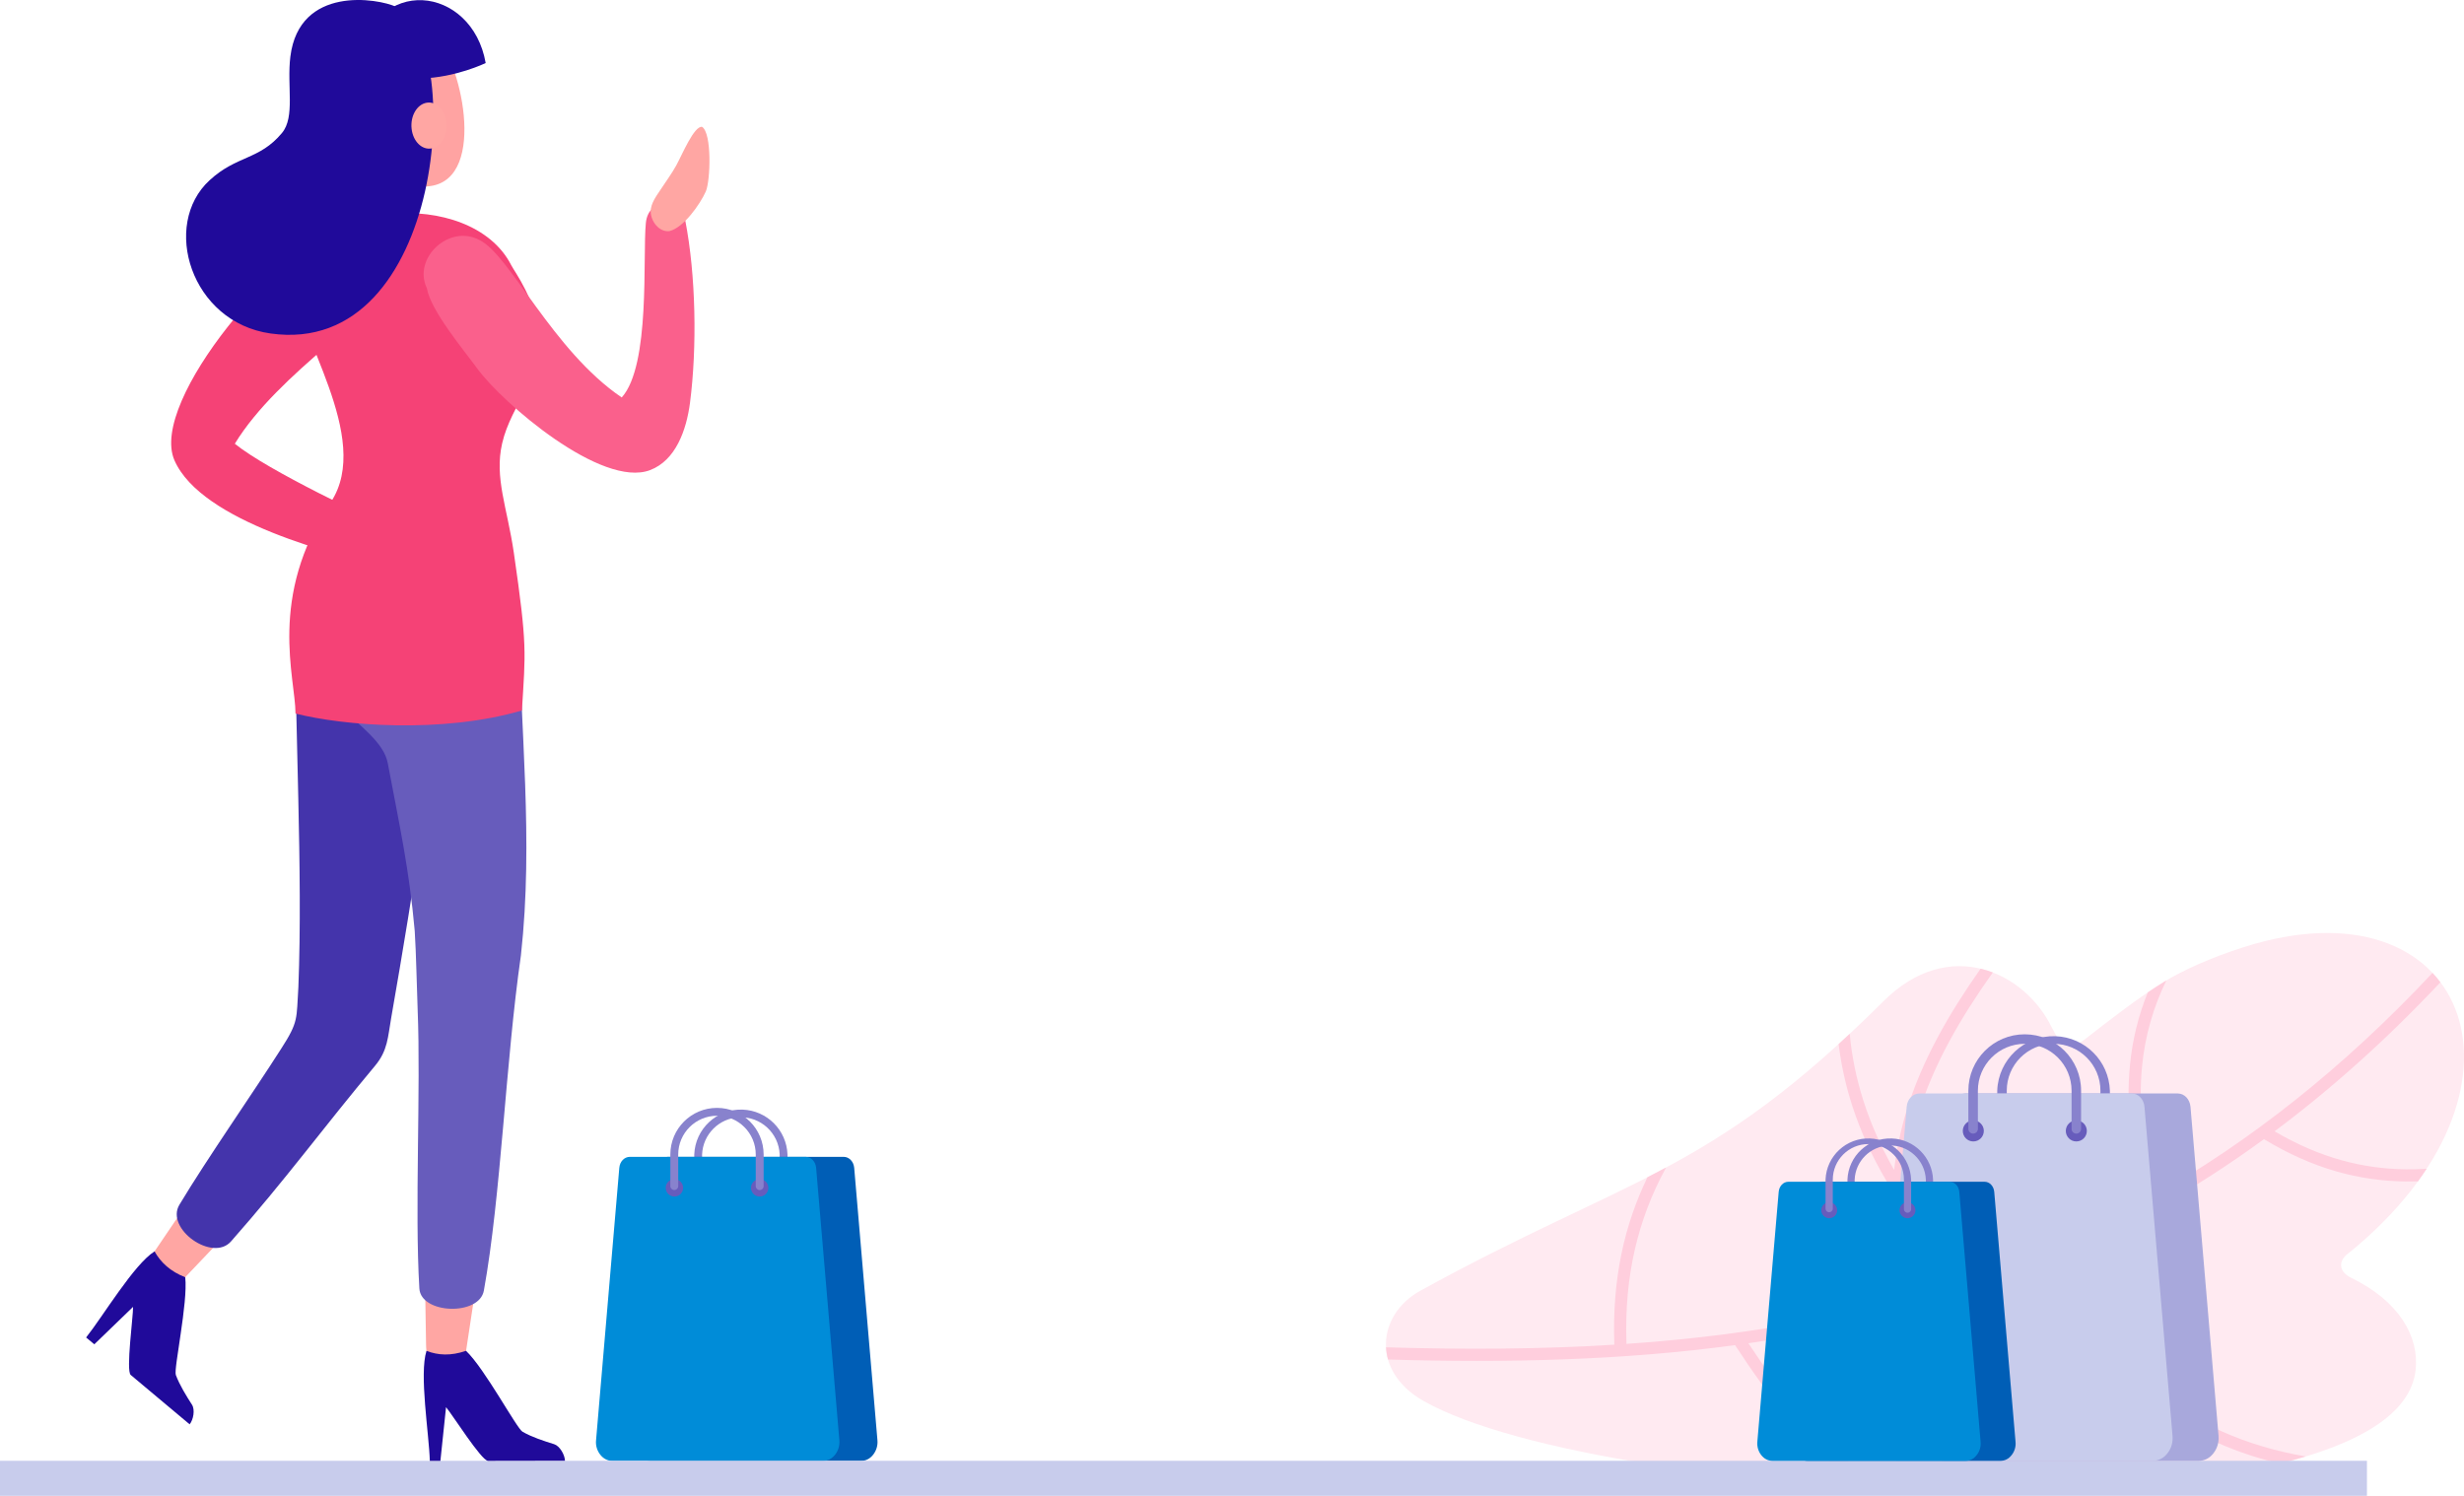 <svg xmlns="http://www.w3.org/2000/svg" id="Layer_2" data-name="Layer 2" viewBox="0 0 3934.9 2388.93"><defs><style>      .cls-1 {        fill: #008cd8;      }      .cls-1, .cls-2, .cls-3, .cls-4, .cls-5, .cls-6, .cls-7, .cls-8, .cls-9, .cls-10, .cls-11, .cls-12, .cls-13, .cls-14 {        fill-rule: evenodd;      }      .cls-2 {        fill: #f54276;      }      .cls-3 {        fill: #ffcedd;      }      .cls-4 {        fill: #005eb6;      }      .cls-15, .cls-13 {        fill: #c8ccec;      }      .cls-5 {        fill: #ffa3a2;      }      .cls-6 {        fill: #200a9a;      }      .cls-7 {        fill: #a8a8dc;      }      .cls-8 {        fill: #675cbc;      }      .cls-9 {        fill: #8882cd;      }      .cls-10 {        fill: #4434ab;      }      .cls-11 {        fill: #ffa6a3;      }      .cls-12 {        fill: #fa608c;      }      .cls-14 {        fill: #ffeaf1;      }    </style></defs><g id="Layer_1-2" data-name="Layer 1"><g><path class="cls-9" d="M1257.6,1894.4c-.44,3.45-3.59,5.9-7.04,5.46-2.85-.36-5.1-2.61-5.46-5.46v-50.5c-1.37-34.21-30.23-60.84-64.44-59.46-32.29,1.3-58.16,27.17-59.46,59.46v50.5c-.44,3.45-3.59,5.9-7.04,5.46-2.85-.36-5.1-2.61-5.46-5.46v-50.5c1.51-41.12,36.06-73.23,77.18-71.72,39,1.43,70.29,32.72,71.72,71.72v50.5Z"></path><path class="cls-4" d="M1049.8,1865.1l-37.1,434.8c-.94,8.38,1.47,16.79,6.7,23.4,5.2,6.6,11.9,9.9,19.6,9.9h335.8c7.8,0,14.4-3.3,19.6-9.9,5.21-6.63,7.64-15.01,6.8-23.4l-37.1-434.8c-.9-10-8.1-17.5-16.8-17.5h-280.7c-8.7,0-16,7.5-16.8,17.5Z"></path><path class="cls-1" d="M989,1865.1l-37.1,434.8c-.94,8.38,1.47,16.79,6.7,23.4,5.2,6.6,11.9,9.9,19.6,9.9h335.8c7.8,0,14.4-3.3,19.6-9.9,5.21-6.63,7.64-15.01,6.8-23.4l-37.1-434.8c-.9-10-8.1-17.5-16.8-17.5h-280.7c-8.7,0-16,7.5-16.8,17.5Z"></path><path class="cls-8" d="M1213.2,1911c7.68,0,13.9-6.22,13.9-13.9,0-7.68-6.22-13.9-13.9-13.9s-13.9,6.22-13.9,13.9h0c0,7.68,6.22,13.9,13.9,13.9Z"></path><path class="cls-8" d="M1077,1911c7.68,0,13.9-6.22,13.9-13.9,0-7.68-6.22-13.9-13.9-13.9s-13.9,6.22-13.9,13.9h0c0,7.68,6.22,13.9,13.9,13.9Z"></path><path class="cls-9" d="M1219.5,1894.4c0,3.48-2.83,6.29-6.31,6.29-3.47,0-6.28-2.82-6.29-6.29v-50.5c0-34.19-27.71-61.9-61.9-61.9-34.19,0-61.9,27.71-61.9,61.9v50.5c-.05,3.44-2.86,6.2-6.3,6.2-3.44,0-6.25-2.76-6.3-6.2v-50.5c0-41.15,33.35-74.5,74.5-74.5s74.5,33.35,74.5,74.5v50.5Z"></path><path class="cls-14" d="M3765.4,1989.1c-5.3,4.6-10.8,9-16.3,13.4-16.2,12.9-13,29.2,5.3,38.1,77.4,37.6,109.2,94.4,103.2,147.8-31.4,281.6-1292.6,214.3-1584.1,49.2-84.5-47.8-74.3-138.2-5.4-176.1,334.9-184.2,460.1-183.9,739.8-462.5,104.5-104.2,225.4-46.8,268.6,41.8,13.3,27.3,27.5,39,53.2,18.9,43.4-33.9,84.6-65.8,125.4-91.1,30.2-18.8,76.6-39.5,127.3-55.7,352.8-112.6,488.6,214.8,183,476.2Z"></path><path class="cls-3" d="M3682.2,2326.1c-13.3,4-27.2,7.8-41.7,11.3-84.2-19.8-152.4-54.6-210.6-100.2-72.8-56.9-129.9-130.3-183.1-212.1-51.13,20.67-102.77,38.87-154.9,54.6-98.2,29.7-198.1,50.9-299.8,65.6,50.8,77.1,105.2,146.1,173.6,199.6,14.33,11.22,29.25,21.67,44.7,31.3l-37.9-2c-6.4-4.5-12.6-9.2-18.7-14-72.8-56.9-129.8-130.2-183-211.9-179.2,24.3-364,28.6-554.2,23-1.79-6.36-2.87-12.9-3.2-19.5,123.9,3.7,245.5,3.2,364.6-4.2-3.8-105.1,16.3-191.7,52.9-267.4,10-5.1,19.9-10.3,29.8-15.6l-1.6,2.9c-41.9,77.8-65.7,167.6-61.7,278.8,151.3-10.4,298.7-32.4,442.2-71.7-15.2-62.1-20.4-119.3-17.6-172.9-50.5-81.1-76.6-158.5-85.8-234.2l17.7-16.4c6.6,70.4,28.1,142.3,70.9,217.4,3.77-31.93,10.4-63.46,19.8-94.2,24.8-80.9,67.3-154.6,118.3-227.2,6.62,1.58,13.14,3.58,19.5,6-51.6,72.8-94.6,146.3-119.2,227-26.2,85.5-31.7,179.3-5,289.3l28.1-8.2c114.6-34.7,226.6-80.8,336.3-141.6-17.5-74.4-28.3-146.5-21.1-218.8,3.81-39.77,13.38-78.78,28.4-115.8,8.4-5.7,16.8-11.2,25.2-16.4l4.5-2.8c-21.07,42.96-34.21,89.37-38.8,137-6.7,67.8,3.1,136.2,19.4,206.9,152.9-87.1,301.1-203,444.4-355.9,4.47,4.77,8.68,9.77,12.6,15-86.5,92-174.8,170.8-264.8,238,72.9,42.9,141.8,59.9,209.5,60.7,11.13,.13,22.23-.17,33.3-.9-4.3,6.7-9,13.4-13.8,20.1-6.6,.2-13.2,.2-19.8,.2-73-.9-147.4-19.7-226.1-67.6-108.68,79.55-226.32,146.07-350.5,198.2,51.7,79,107,149.8,176.8,204.4,64.5,50.4,141.7,87.2,240.4,104.2Z"></path><path class="cls-2" d="M278.6,735.2c43.1,98.6,258.6,151.7,344.4,172,34.1,8,55.1-39.4,16.8-56.9-51.5-23.4-210.9-98-264.8-141.6,69.3-113.9,235.8-214,256.9-263.1,24.4-49.3-33.4-106.4-80.9-80.5-94.9,20.7-314.2,274.6-272.4,370.1Z"></path><rect class="cls-15" x="0" y="2333" width="3779.9" height="55.93"></rect><path class="cls-11" d="M456,1868.8c-55.8,62.5-18.7,21.9-165.8,176.9-18.6,17.8-37.9,17.7-48.1,7.1s-11.6-30.2,4.1-53.3c110.1-161.8,57.9-86.6,132-194.5,59.6-86.8,145.8-12.2,77.8,63.8Z"></path><path class="cls-6" d="M306.6,2243.5c-9.4-14.7-19.6-31.1-25.8-47.5-3.7-10,19.6-115.2,15-156.1-24-9.3-39.3-24-49-41.3-32.9,20.6-82.5,103.9-109.3,137.5l13.1,10.9,61.9-59.8c.3,14.9-11.6,101.6-3.8,108.7l93.9,78.7,.2,.2c6-7.2,8.9-23.3,3.8-31.3Z"></path><path class="cls-10" d="M471.2,973.1c-.7,187.1,12.7,416.4,5.3,603.4-3.3,51.1,.7,54.7-27.6,98.6-46,72.2-118.1,175.2-162.4,249-22.9,38.2,52.8,92.1,82.4,58.6,87.8-99.5,147.1-181.4,230.1-280.6,20.4-24.4,20.4-46.2,25.6-75.7,37.5-214.2,70.8-429.5,91.2-645.1,8.3-168.4-241.2-177.3-244.6-8.2Z"></path><path class="cls-11" d="M777.4,1927.7c-10,82.3-2.8,28.4-34.2,237-5.2,24.8-21,34.7-35.6,30.9s-26.8-20-27.2-47.8c-2.9-195.4-2.4-104.1-3.7-234.8-1.1-105,112.6-85.5,100.7,14.7Z"></path><path class="cls-8" d="M471.3,969.3c-3.9,147.7,135.3,182.8,147.9,249.4,18.6,98.5,34.3,169.2,43.1,268.2,2.3,35.5,3.3,90.7,4.7,126.7,5.1,125.7-4.9,319.1,2.7,444.3,2.5,41,95.6,44.1,103,3.4,27.5-152,34.6-364.8,59.2-535.6,20.5-186-1.4-360.4-3.6-547-1.5-126.6-91-137.7-181.7-138.3-95.1-.8-181.6,34.4-175.3,128.9Z"></path><path class="cls-2" d="M473.8,458.7c-5,69.5,123.3,240.1,54.3,343.6-101,151.3-56.2,280.2-56.2,337.3,75.4,19.3,233.2,32.5,361.6-4.9,5.7-94.4,8.8-102.4-12.9-251.7-10.7-73.1-31.3-119.7-18.7-174.9,14.3-62.4,68.3-115.4,61.5-165.8-8.9-66.3-40.6-106.3-47-118.8-64.8-127.3-332.8-102.6-342.6,35.2Z"></path><path class="cls-5" d="M692.6,55.8c42.6,35,87.1,228-4.9,241.3-51.2,7.5-107.9-24.9-132.4-94.9s-5-141.1,43.7-158.7,76-2.1,93.6,12.3Z"></path><path class="cls-6" d="M775.6,100.7s-48.1,23.3-103.4,24.6c-58.7,1.5-102.4-22.9-102.4-22.9,27.6-146,184.3-125.6,205.8-1.7Z"></path><path class="cls-6" d="M884.9,2306.5c-16.7-5.2-35.1-11.1-50.4-19.8-9.3-5.2-60.4-101-90.3-129.3-24.4,8.4-44.5,7.2-63.1,.1-11.9,37,4.1,132.7,5.3,175.6h16.9l9-85.7c9.7,11.3,56.4,85.3,66.9,85.7l122.7-.2h.3c-.2-9.4-8.3-23.6-17.3-26.4Z"></path><path class="cls-12" d="M762.1,588.5c40.1,55.1,198.8,191.7,276.1,162.3,41-15.6,58-64,63.7-107.5,11.4-88.5,9.5-203.8-7.6-291.4-6.6-34.4-58.8-37.8-62.9,4.2-5.3,53.9,7.7,227-38.5,278.7-110.3-74.7-178.7-227.6-226.6-251.1-48.1-26.8-108,28.2-84.5,76.9,6,35.5,58.4,97.8,80.3,127.9Z"></path><path class="cls-11" d="M1127.2,305.7c7.4-17.5,9.9-92.8-6-103.1-12.8-1.9-31.9,44.6-41.2,61.5-7.3,13.2-16.4,25.5-24.7,38.2-6.8,10.3-16.2,22.4-16.2,35.4,.1,15.4,13.2,33.4,30,31.4,22.6-5.5,48.8-42.6,58.1-63.4Z"></path><path class="cls-6" d="M632.7,10.9c-29-13.5-154.8-34.7-169,79.5-5.8,47,8,96.4-13.5,122.1-36.1,43.3-72,35.4-115.4,75.3-77.7,71.2-30.1,226.8,97.2,244.8C711.3,572.2,743.7,62.5,632.7,10.9Z"></path><path class="cls-11" d="M713,195.7c2.1,20.2-8.5,38.7-23.9,41.4s-29.6-11.4-31.8-31.6,8.5-38.7,23.9-41.4,29.7,11.5,31.8,31.6Z"></path><g><path class="cls-9" d="M3369.4,1802.9c.48,4.17-2.51,7.94-6.68,8.42-4.17,.48-7.94-2.51-8.42-6.68-.07-.58-.07-1.16,0-1.74v-61c0-41.31-33.49-74.8-74.8-74.8s-74.8,33.49-74.8,74.8v61c.01,4.2-3.38,7.61-7.58,7.62-4.2,.01-7.61-3.38-7.62-7.58v-61.04c1.66-49.68,43.27-88.61,92.95-86.95,47.35,1.58,85.37,39.6,86.95,86.95v61Z"></path><path class="cls-7" d="M3118.3,1767.5l-44.8,525.4c-.9,10.7,1.9,20.3,8.2,28.2s14.3,12,23.7,12h405.6c9.4,0,17.5-4,23.7-12s9.1-17.5,8.2-28.2l-44.8-525.4c-1.1-12-9.8-21.1-20.3-21.1h-339.2c-10.5,0-19.2,9.1-20.3,21.1Z"></path><path class="cls-13" d="M3044.9,1767.5l-44.9,525.4c-.9,10.7,1.9,20.3,8.2,28.2s14.3,12,23.7,12h405.7c9.3,0,17.4-4,23.7-12s9-17.5,8.1-28.2l-44.8-525.4c-1-12-9.8-21.1-20.3-21.1h-339.1c-10.6,0-19.3,9.1-20.3,21.1Z"></path><path class="cls-8" d="M3315.8,1823c9.28,0,16.8-7.52,16.8-16.8,0-9.28-7.52-16.8-16.8-16.8-9.28,0-16.8,7.52-16.8,16.8,0,.03,0,.07,0,.1,.05,9.24,7.56,16.7,16.8,16.7Z"></path><path class="cls-8" d="M3151.2,1823c9.28,.06,16.84-7.42,16.9-16.7,.06-9.28-7.42-16.84-16.7-16.9-9.28-.06-16.84,7.42-16.9,16.7,0,.07,0,.13,0,.2,.05,9.2,7.5,16.65,16.7,16.7Z"></path><path class="cls-9" d="M3323.4,1802.9c.01,4.2-3.38,7.61-7.58,7.62-4.2,.01-7.61-3.38-7.62-7.58v-61.04c0-41.31-33.49-74.8-74.8-74.8s-74.8,33.49-74.8,74.8v61c-.01,4.2-3.42,7.59-7.62,7.58-4.18-.01-7.57-3.4-7.58-7.58v-61c0-49.71,40.29-90,90-90s90,40.29,90,90v61Z"></path></g><path class="cls-9" d="M3087,1930.3c.42,3.18-1.81,6.09-4.99,6.51-3.18,.42-6.09-1.81-6.51-4.99-.07-.5-.07-1.02,0-1.52v-46.3c-1.32-31.4-27.84-55.78-59.24-54.46-29.55,1.24-53.22,24.91-54.46,54.46v46.3c.06,3.15-2.45,5.74-5.6,5.8-.03,0-.07,0-.1,0-3.2,0-5.8-2.6-5.8-5.8h0v-46.3c1.44-37.75,33.22-67.18,70.97-65.73,35.72,1.37,64.37,30.01,65.73,65.73v46.3Z"></path><path class="cls-4" d="M2896.3,1903.5l-34,399c-.82,7.65,1.37,15.33,6.1,21.4,4.8,6.1,10.9,9.2,18,9.2h308.1c7.1,0,13.3-3.1,18-9.2,4.8-6.04,7.03-13.73,6.2-21.4l-34-399c-.8-9.2-7.4-16.1-15.4-16.1h-257.6c-8,0-14.6,6.9-15.4,16.1Z"></path><path class="cls-1" d="M2840.5,1903.5l-34.1,399c-.74,7.66,1.48,15.32,6.2,21.4,4.8,6.1,10.9,9.2,18,9.2h308.1c7.2,0,13.3-3.1,18-9.2,4.8-6.04,7.03-13.73,6.2-21.4l-34-399c-.8-9.2-7.4-16.1-15.4-16.1h-257.6c-8,0-14.6,6.9-15.4,16.1Z"></path><path class="cls-8" d="M3046.2,1945.6c7.01,0,12.7-5.69,12.7-12.7,0-7.01-5.69-12.7-12.7-12.7-7.01,0-12.7,5.69-12.7,12.7h0c0,7.01,5.69,12.7,12.7,12.7Z"></path><path class="cls-8" d="M2921.3,1945.6c7.01-.06,12.65-5.79,12.6-12.8-.06-7.01-5.79-12.65-12.8-12.6-6.97,.05-12.6,5.72-12.6,12.7,0,7.01,5.69,12.7,12.7,12.7,.03,0,.07,0,.1,0Z"></path><path class="cls-9" d="M3052,1930.3c.42,3.18-1.81,6.09-4.99,6.51-3.18,.42-6.09-1.81-6.51-4.99-.07-.5-.07-1.02,0-1.52v-46.3c0-31.37-25.43-56.8-56.8-56.8s-56.8,25.43-56.8,56.8v46.3c0,3.2-2.6,5.8-5.8,5.8s-5.8-2.6-5.8-5.8v-46.3c1.44-37.75,33.22-67.18,70.97-65.73,35.72,1.37,64.37,30.01,65.73,65.73v46.3Z"></path></g></g></svg>
